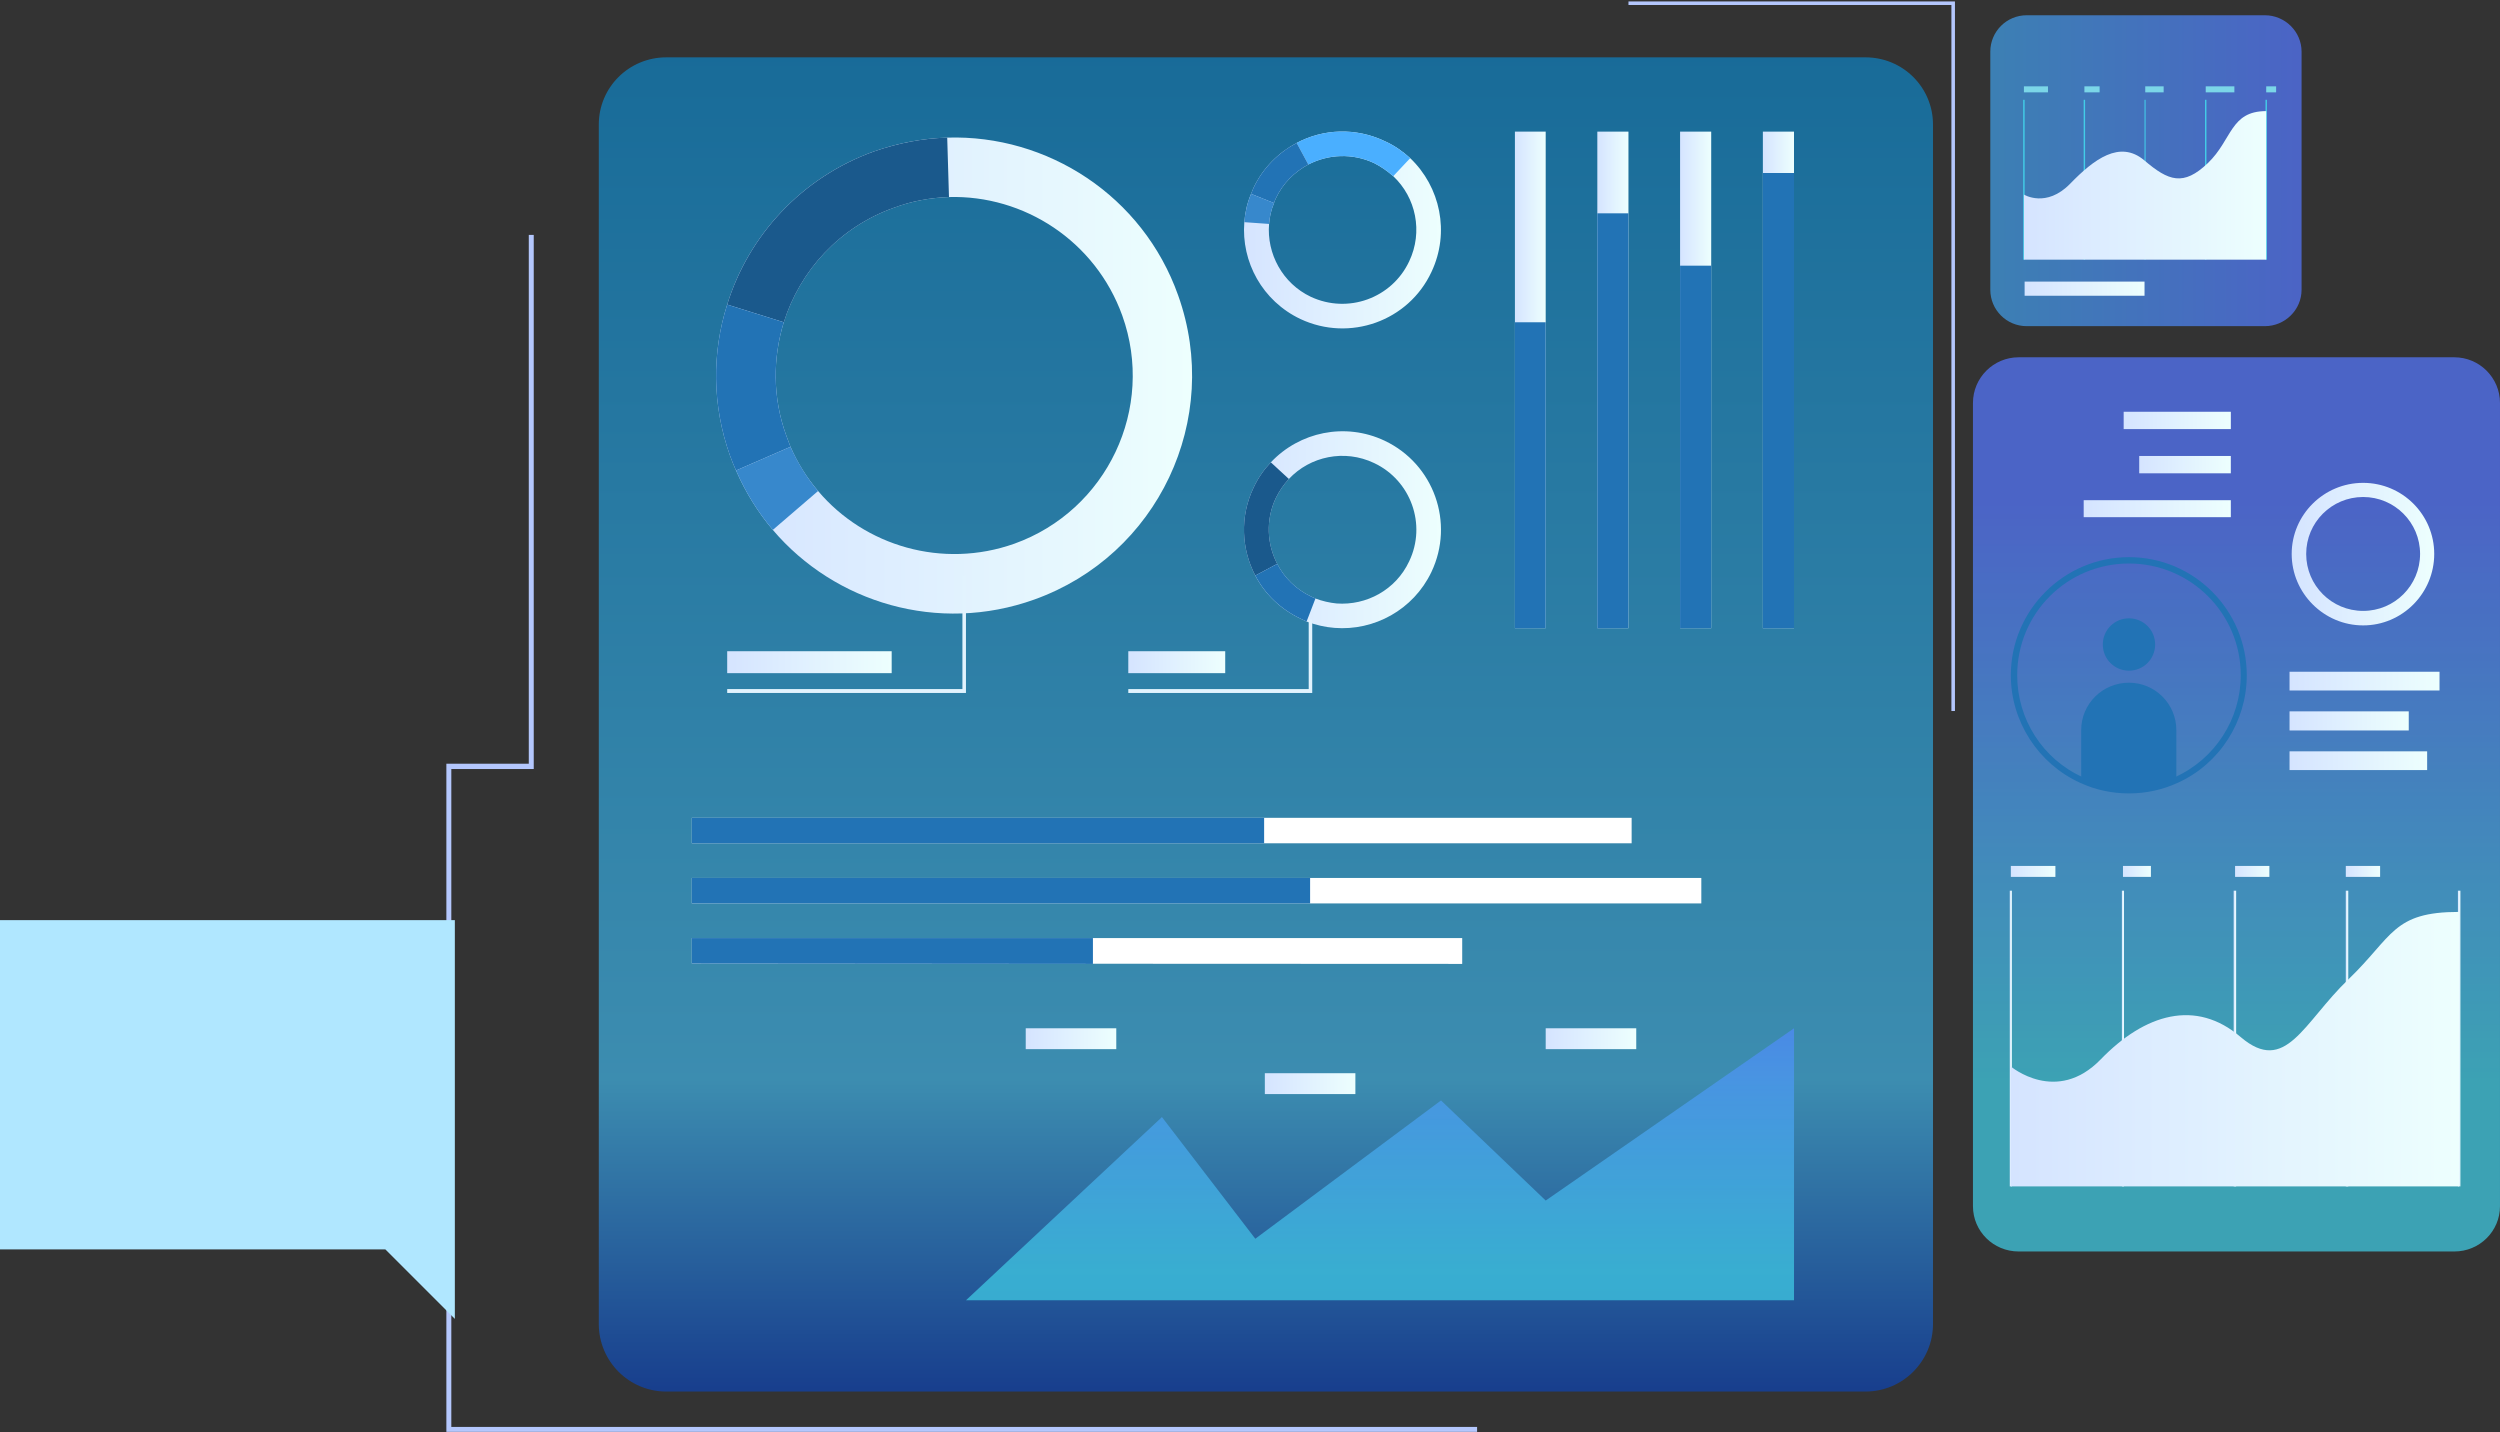 <svg width="288" height="165" viewBox="0 0 288 165" fill="none" xmlns="http://www.w3.org/2000/svg">
<rect x="0" y="0" width="288" height="165" fill="#333333" stroke="none"/>
<g opacity="0.72">
<path d="M282.743 144.17H232.542C229.649 144.17 227.285 141.848 227.285 138.954V46.416C227.285 43.523 229.649 41.16 232.542 41.16H282.743C285.636 41.16 287.999 43.523 287.999 46.416V138.954C287.999 141.848 285.636 144.17 282.743 144.17Z" fill="url(#paint0_linear_4438_3588)"/>
</g>
<path opacity="0.72" d="M260.904 37.574H233.48C231.158 37.574 229.283 35.7 229.283 33.377V5.954C229.283 3.631 231.158 1.757 233.48 1.757H260.904C263.226 1.757 265.141 3.631 265.141 5.954V33.377C265.141 35.7 263.226 37.574 260.904 37.574Z" fill="url(#paint1_linear_4438_3588)"/>
<path d="M233.235 29.914H233.072V11.496H233.235V29.914Z" fill="#42CDE8"/>
<path d="M240.202 29.914H240.039V11.496H240.202V29.914Z" fill="#42CDE8"/>
<path d="M247.171 29.914H247.049V11.496H247.171V29.914Z" fill="#42CDE8"/>
<path d="M254.181 29.914H254.018V11.496H254.181V29.914Z" fill="#42CDE8"/>
<path d="M261.149 29.914H260.986V11.496H261.149V29.914Z" fill="#42CDE8"/>
<path d="M233.156 22.416C233.156 22.416 235.723 24.005 238.494 21.152C241.224 18.341 244.199 16.1 247.011 18.463C249.822 20.867 251.534 21.478 254.345 18.789C257.157 16.1 256.912 12.799 261.069 12.799V29.913H233.156V22.416Z" fill="url(#paint2_linear_4438_3588)"/>
<path d="M235.927 9.947H233.156V10.639H235.927V9.947Z" fill="#7BD6E8"/>
<path d="M241.875 9.947H240.123V10.639H241.875V9.947Z" fill="#7BD6E8"/>
<path d="M249.252 9.947H247.133V10.639H249.252V9.947Z" fill="#7BD6E8"/>
<path d="M257.4 9.947H254.1V10.639H257.4V9.947Z" fill="#7BD6E8"/>
<path d="M262.209 9.947H261.068V10.639H262.209V9.947Z" fill="#7BD6E8"/>
<path d="M247.05 34.07H233.236V32.44H247.05V34.07Z" fill="url(#paint3_linear_4438_3588)"/>
<path d="M231.77 136.673H231.525V102.608H231.77V136.673Z" fill="url(#paint4_linear_4438_3588)"/>
<path d="M244.686 136.673H244.441V102.608H244.686V136.673Z" fill="url(#paint5_linear_4438_3588)"/>
<path d="M257.604 136.673H257.318V102.608H257.604V136.673Z" fill="url(#paint6_linear_4438_3588)"/>
<path d="M270.52 136.673H270.234V102.608H270.52V136.673Z" fill="url(#paint7_linear_4438_3588)"/>
<path d="M283.438 136.673H283.152V102.608H283.438V136.673Z" fill="url(#paint8_linear_4438_3588)"/>
<path d="M231.648 122.859C231.648 122.859 236.905 127.3 241.998 122.044C247.092 116.787 252.96 115.035 258.135 119.477C263.31 123.878 265.347 117.806 270.522 112.835C275.697 107.864 275.615 105.052 283.276 105.052V136.672H231.648V122.859Z" fill="url(#paint9_linear_4438_3588)"/>
<path d="M236.783 99.755H231.648V101.018H236.783V99.755Z" fill="url(#paint10_linear_4438_3588)"/>
<path d="M247.785 99.755H244.566V101.018H247.785V99.755Z" fill="url(#paint11_linear_4438_3588)"/>
<path d="M261.433 99.755H257.48V101.018H261.433V99.755Z" fill="url(#paint12_linear_4438_3588)"/>
<path d="M274.189 99.755H270.236V101.018H274.189V99.755Z" fill="url(#paint13_linear_4438_3588)"/>
<path d="M281.033 79.544H263.756V77.385H281.033V79.544Z" fill="url(#paint14_linear_4438_3588)"/>
<path d="M279.607 88.712H263.756V86.553H279.607V88.712Z" fill="url(#paint15_linear_4438_3588)"/>
<path d="M277.488 84.149H263.756V81.948H277.488V84.149Z" fill="url(#paint16_linear_4438_3588)"/>
<path d="M248.273 74.247C248.273 75.917 246.928 77.262 245.258 77.262C243.587 77.262 242.242 75.917 242.242 74.247C242.242 72.576 243.587 71.231 245.258 71.231C246.928 71.231 248.273 72.576 248.273 74.247Z" fill="#2273B5"/>
<path d="M250.715 84.108V89.854C249.044 90.587 247.211 91.035 245.255 91.035C243.299 91.035 241.425 90.587 239.754 89.854V84.108C239.754 81.093 242.199 78.648 245.255 78.648C248.27 78.648 250.715 81.093 250.715 84.108Z" fill="#2273B5"/>
<path fill-rule="evenodd" clip-rule="evenodd" d="M245.258 91.402C243.302 91.402 241.387 90.995 239.635 90.18C234.786 87.979 231.648 83.09 231.648 77.792C231.648 70.295 237.761 64.183 245.258 64.183C252.756 64.183 258.827 70.295 258.827 77.792C258.827 83.09 255.73 87.979 250.881 90.18C249.089 90.995 247.214 91.402 245.258 91.402ZM245.258 64.916C238.127 64.916 232.382 70.662 232.382 77.792C232.382 82.845 235.316 87.45 239.92 89.528C241.591 90.261 243.384 90.669 245.258 90.669C247.092 90.669 248.885 90.261 250.555 89.528C255.16 87.45 258.135 82.845 258.135 77.792C258.135 70.662 252.348 64.916 245.258 64.916Z" fill="#2273B5"/>
<path fill-rule="evenodd" clip-rule="evenodd" d="M272.233 72.046C267.71 72.046 264.002 68.338 264.002 63.815C264.002 59.292 267.71 55.625 272.233 55.625C276.756 55.625 280.423 59.292 280.423 63.815C280.423 68.338 276.756 72.046 272.233 72.046ZM272.233 57.255C268.606 57.255 265.673 60.189 265.673 63.815C265.673 67.442 268.606 70.376 272.233 70.376C275.86 70.376 278.793 67.442 278.793 63.815C278.793 60.189 275.86 57.255 272.233 57.255Z" fill="url(#paint17_linear_4438_3588)"/>
<path d="M256.993 49.431H244.646V47.435H256.993V49.431Z" fill="url(#paint18_linear_4438_3588)"/>
<path d="M256.991 54.525H246.438V52.528H256.991V54.525Z" fill="url(#paint19_linear_4438_3588)"/>
<path d="M256.992 59.578H240.041V57.622H256.992V59.578Z" fill="url(#paint20_linear_4438_3588)"/>
<path d="M225.21 81.908H224.802V0.575H187.6V0.167H225.21V81.908Z" fill="#B4C7FD"/>
<path opacity="0.72" d="M214.898 160.307H76.763C72.444 160.307 68.981 156.802 68.981 152.524V14.348C68.981 10.069 72.444 6.606 76.763 6.606H214.898C219.218 6.606 222.681 10.069 222.681 14.348V152.524C222.681 156.802 219.218 160.307 214.898 160.307Z" fill="url(#paint21_linear_4438_3588)"/>
<path d="M170.161 164.952H51.422V87.98H60.916V27.061H61.487V88.591H51.992V164.382H170.161V164.952Z" fill="#B4C7FD"/>
<path d="M0 106H52.398V143.929V151.936L44.391 143.929H0V106Z" fill="#B0E7FF"/>
<path fill-rule="evenodd" clip-rule="evenodd" d="M119.139 69.071C108.097 73.024 96.198 69.479 89.027 61.044C87.315 59.006 85.889 56.724 84.789 54.198C84.544 53.655 84.313 53.084 84.096 52.487C82.018 46.66 82.018 40.588 83.77 35.087C86.215 27.182 92.286 20.459 100.68 17.444C103.492 16.466 106.304 15.936 109.115 15.854C120.647 15.488 131.649 22.537 135.724 34.028C140.817 48.29 133.401 63.978 119.139 69.071ZM129.285 36.351C126.189 27.753 117.958 22.456 109.319 22.7C107.2 22.782 105.081 23.148 103.003 23.922C96.687 26.164 92.164 31.176 90.29 37.125C89.027 41.24 88.986 45.804 90.575 50.164C90.738 50.626 90.901 51.061 91.064 51.468C91.879 53.343 92.979 55.095 94.242 56.562C99.621 62.918 108.586 65.567 116.857 62.633C127.533 58.803 133.116 47.027 129.285 36.351Z" fill="url(#paint22_linear_4438_3588)"/>
<path d="M90.293 37.125L83.773 35.087C86.218 27.182 92.29 20.459 100.684 17.444C103.495 16.466 106.307 15.936 109.119 15.854L109.322 22.7C107.203 22.782 105.085 23.148 103.006 23.923C96.691 26.164 92.168 31.176 90.293 37.125Z" fill="#1A598C"/>
<path d="M91.064 51.469L84.789 54.199C84.544 53.656 84.313 53.085 84.096 52.488C82.018 46.661 82.018 40.589 83.77 35.088L90.29 37.126C89.027 41.241 88.986 45.805 90.575 50.165C90.738 50.627 90.901 51.062 91.064 51.469Z" fill="#2273B5"/>
<path d="M89.027 61.045C87.315 59.008 85.889 56.726 84.789 54.199L91.064 51.469C91.92 53.344 92.979 55.096 94.243 56.563L89.027 61.045Z" fill="#3788CC"/>
<path fill-rule="evenodd" clip-rule="evenodd" d="M164.9 65.894C162.821 70.254 158.298 72.699 153.735 72.332C152.675 72.25 151.575 72.006 150.516 71.599C150.271 71.49 150.04 71.381 149.823 71.272C147.5 70.172 145.707 68.42 144.607 66.301C143.018 63.245 142.814 59.537 144.403 56.196C144.933 55.055 145.626 54.077 146.4 53.262C149.701 49.758 154.957 48.617 159.521 50.776C165.185 53.466 167.589 60.23 164.9 65.894ZM158.298 53.343C154.876 51.714 150.923 52.569 148.478 55.177C147.867 55.829 147.378 56.562 146.971 57.377C145.789 59.904 145.952 62.675 147.134 64.957C147.949 66.546 149.293 67.89 151.005 68.705C151.195 68.787 151.371 68.868 151.534 68.95C152.349 69.249 153.164 69.439 153.979 69.52C157.402 69.765 160.784 67.972 162.333 64.671C164.37 60.434 162.536 55.34 158.298 53.343Z" fill="url(#paint23_linear_4438_3588)"/>
<path d="M147.134 64.956L144.607 66.301C143.018 63.245 142.814 59.537 144.403 56.195C144.933 55.054 145.626 54.076 146.4 53.261L148.478 55.177C147.867 55.829 147.378 56.562 146.971 57.377C145.789 59.903 145.952 62.674 147.134 64.956Z" fill="#1A598C"/>
<path d="M151.538 68.95L150.52 71.598C150.275 71.49 150.044 71.381 149.827 71.272C147.504 70.172 145.712 68.42 144.611 66.301L147.138 64.957C147.953 66.546 149.297 67.89 151.009 68.705C151.199 68.787 151.375 68.868 151.538 68.95Z" fill="#2273B5"/>
<path fill-rule="evenodd" clip-rule="evenodd" d="M149.824 36.758C145.423 34.68 142.978 30.157 143.345 25.593C143.426 24.493 143.671 23.393 144.119 22.334C144.2 22.116 144.295 21.886 144.404 21.641C145.504 19.318 147.297 17.566 149.375 16.466C152.431 14.836 156.18 14.673 159.522 16.262C160.622 16.751 161.6 17.444 162.455 18.218C165.919 21.519 167.06 26.775 164.9 31.339C162.252 37.003 155.488 39.407 149.824 36.758ZM162.333 30.116C163.963 26.694 163.107 22.741 160.5 20.296C159.848 19.726 159.114 19.196 158.299 18.789C155.773 17.607 153.002 17.77 150.72 18.952C149.131 19.807 147.786 21.111 146.971 22.863C146.89 23.026 146.822 23.203 146.768 23.393C146.442 24.181 146.251 24.982 146.197 25.797C145.912 29.22 147.745 32.643 151.005 34.191C155.284 36.188 160.337 34.354 162.333 30.116Z" fill="url(#paint24_linear_4438_3588)"/>
<path d="M150.72 18.952L149.375 16.467C152.431 14.837 156.18 14.674 159.521 16.263C160.621 16.752 161.599 17.445 162.455 18.219L160.499 20.297C159.847 19.727 159.114 19.197 158.299 18.789C155.772 17.608 153.002 17.771 150.72 18.952Z" fill="#4AAFFF"/>
<path d="M146.768 23.394L144.119 22.334C144.201 22.117 144.296 21.886 144.404 21.642C145.505 19.319 147.297 17.567 149.376 16.467L150.72 18.952C149.131 19.808 147.786 21.112 146.971 22.864C146.89 23.027 146.822 23.204 146.768 23.394Z" fill="#2273B5"/>
<path d="M143.348 25.594C143.429 24.494 143.674 23.394 144.122 22.334L146.77 23.394C146.444 24.182 146.254 24.983 146.2 25.798L143.348 25.594Z" fill="#3788CC"/>
<path d="M178.063 72.372H174.518V15.162H178.063V72.372Z" fill="url(#paint25_linear_4438_3588)"/>
<path d="M187.598 72.373H184.012V15.163H187.598V72.373Z" fill="url(#paint26_linear_4438_3588)"/>
<path d="M197.131 72.373H193.545V15.163H197.131V72.373Z" fill="url(#paint27_linear_4438_3588)"/>
<path d="M206.668 72.373H203.082V15.163H206.668V72.373Z" fill="url(#paint28_linear_4438_3588)"/>
<path d="M178.063 72.373H174.518V37.126H178.063V72.373Z" fill="#2273B5"/>
<path d="M187.598 72.372H184.012V24.575H187.598V72.372Z" fill="#2273B5"/>
<path d="M197.131 72.373H193.545V30.606H197.131V72.373Z" fill="#2273B5"/>
<path d="M206.67 72.372H203.084V19.93H206.67V72.372Z" fill="#2273B5"/>
<path d="M151.169 79.83H129.98V79.382H150.762V71.395H151.169V79.83Z" fill="#E2F3FE"/>
<path d="M111.278 79.829H83.773V79.381H110.871V66.301H111.278V79.829Z" fill="#E2F3FE"/>
<path d="M102.721 77.547H83.773V75.021H102.721V77.547Z" fill="url(#paint29_linear_4438_3588)"/>
<path d="M141.145 77.547H129.98V75.021H141.145V77.547Z" fill="url(#paint30_linear_4438_3588)"/>
<path d="M187.964 97.147H79.697V94.213H187.964V97.147Z" fill="white"/>
<path d="M195.992 104.074H79.697V101.14H195.992V104.074Z" fill="white"/>
<path d="M168.446 111.042L79.697 111.002V108.068H168.446V111.042Z" fill="white"/>
<path d="M145.627 97.147H79.697V94.213H145.627V97.147Z" fill="#2273B5"/>
<path d="M150.924 104.074H79.697V101.14H150.924V104.074Z" fill="#2273B5"/>
<path d="M125.905 111.042L79.697 111.002V108.068H125.905V111.042Z" fill="#2273B5"/>
<path opacity="0.72" d="M111.279 149.793L133.854 128.686L144.611 142.703L166.004 126.771L178.065 138.302L206.67 118.458V149.793H111.279Z" fill="url(#paint31_linear_4438_3588)"/>
<path d="M188.496 120.862H178.064V118.458H188.496V120.862Z" fill="url(#paint32_linear_4438_3588)"/>
<path d="M156.14 126.038H145.709V123.634H156.14V126.038Z" fill="url(#paint33_linear_4438_3588)"/>
<path d="M128.595 120.862H118.164V118.458H128.595V120.862Z" fill="url(#paint34_linear_4438_3588)"/>
<defs>
<linearGradient id="paint0_linear_4438_3588" x1="170.213" y1="141.518" x2="170.213" y2="57.894" gradientUnits="userSpaceOnUse">
<stop stop-color="#40CDE6"/>
<stop offset="0.202" stop-color="#40CDE6"/>
<stop offset="1" stop-color="#5577FF"/>
</linearGradient>
<linearGradient id="paint1_linear_4438_3588" x1="229.289" y1="1.751" x2="265.126" y2="1.751" gradientUnits="userSpaceOnUse">
<stop stop-color="#409EE6"/>
<stop offset="1" stop-color="#5577FF"/>
</linearGradient>
<linearGradient id="paint2_linear_4438_3588" x1="233.153" y1="12.804" x2="261.074" y2="12.804" gradientUnits="userSpaceOnUse">
<stop stop-color="#D5E4FF"/>
<stop offset="1" stop-color="#EDFFFE"/>
</linearGradient>
<linearGradient id="paint3_linear_4438_3588" x1="233.224" y1="32.458" x2="247.04" y2="32.458" gradientUnits="userSpaceOnUse">
<stop stop-color="#D5E4FF"/>
<stop offset="1" stop-color="#EDFFFE"/>
</linearGradient>
<linearGradient id="paint4_linear_4438_3588" x1="231.512" y1="102.609" x2="231.778" y2="102.609" gradientUnits="userSpaceOnUse">
<stop stop-color="#D5E4FF"/>
<stop offset="1" stop-color="#EDFFFE"/>
</linearGradient>
<linearGradient id="paint5_linear_4438_3588" x1="244.423" y1="102.609" x2="244.688" y2="102.609" gradientUnits="userSpaceOnUse">
<stop stop-color="#D5E4FF"/>
<stop offset="1" stop-color="#EDFFFE"/>
</linearGradient>
<linearGradient id="paint6_linear_4438_3588" x1="257.334" y1="102.609" x2="257.6" y2="102.609" gradientUnits="userSpaceOnUse">
<stop stop-color="#D5E4FF"/>
<stop offset="1" stop-color="#EDFFFE"/>
</linearGradient>
<linearGradient id="paint7_linear_4438_3588" x1="270.245" y1="102.609" x2="270.511" y2="102.609" gradientUnits="userSpaceOnUse">
<stop stop-color="#D5E4FF"/>
<stop offset="1" stop-color="#EDFFFE"/>
</linearGradient>
<linearGradient id="paint8_linear_4438_3588" x1="283.158" y1="102.609" x2="283.423" y2="102.609" gradientUnits="userSpaceOnUse">
<stop stop-color="#D5E4FF"/>
<stop offset="1" stop-color="#EDFFFE"/>
</linearGradient>
<linearGradient id="paint9_linear_4438_3588" x1="231.646" y1="105.044" x2="283.291" y2="105.044" gradientUnits="userSpaceOnUse">
<stop stop-color="#D5E4FF"/>
<stop offset="1" stop-color="#EDFFFE"/>
</linearGradient>
<linearGradient id="paint10_linear_4438_3588" x1="231.646" y1="99.773" x2="236.764" y2="99.773" gradientUnits="userSpaceOnUse">
<stop stop-color="#D5E4FF"/>
<stop offset="1" stop-color="#EDFFFE"/>
</linearGradient>
<linearGradient id="paint11_linear_4438_3588" x1="244.559" y1="99.773" x2="247.767" y2="99.773" gradientUnits="userSpaceOnUse">
<stop stop-color="#D5E4FF"/>
<stop offset="1" stop-color="#EDFFFE"/>
</linearGradient>
<linearGradient id="paint12_linear_4438_3588" x1="257.467" y1="99.773" x2="261.42" y2="99.773" gradientUnits="userSpaceOnUse">
<stop stop-color="#D5E4FF"/>
<stop offset="1" stop-color="#EDFFFE"/>
</linearGradient>
<linearGradient id="paint13_linear_4438_3588" x1="270.247" y1="99.773" x2="274.201" y2="99.773" gradientUnits="userSpaceOnUse">
<stop stop-color="#D5E4FF"/>
<stop offset="1" stop-color="#EDFFFE"/>
</linearGradient>
<linearGradient id="paint14_linear_4438_3588" x1="263.767" y1="77.379" x2="281.032" y2="77.379" gradientUnits="userSpaceOnUse">
<stop stop-color="#D5E4FF"/>
<stop offset="1" stop-color="#EDFFFE"/>
</linearGradient>
<linearGradient id="paint15_linear_4438_3588" x1="263.767" y1="86.532" x2="279.615" y2="86.532" gradientUnits="userSpaceOnUse">
<stop stop-color="#D5E4FF"/>
<stop offset="1" stop-color="#EDFFFE"/>
</linearGradient>
<linearGradient id="paint16_linear_4438_3588" x1="263.767" y1="81.957" x2="277.479" y2="81.957" gradientUnits="userSpaceOnUse">
<stop stop-color="#D5E4FF"/>
<stop offset="1" stop-color="#EDFFFE"/>
</linearGradient>
<linearGradient id="paint17_linear_4438_3588" x1="264.008" y1="55.607" x2="280.439" y2="55.607" gradientUnits="userSpaceOnUse">
<stop stop-color="#D5E4FF"/>
<stop offset="1" stop-color="#EDFFFE"/>
</linearGradient>
<linearGradient id="paint18_linear_4438_3588" x1="244.628" y1="47.447" x2="257.009" y2="47.447" gradientUnits="userSpaceOnUse">
<stop stop-color="#D5E4FF"/>
<stop offset="1" stop-color="#EDFFFE"/>
</linearGradient>
<linearGradient id="paint19_linear_4438_3588" x1="246.453" y1="52.535" x2="257.006" y2="52.535" gradientUnits="userSpaceOnUse">
<stop stop-color="#D5E4FF"/>
<stop offset="1" stop-color="#EDFFFE"/>
</linearGradient>
<linearGradient id="paint20_linear_4438_3588" x1="240.037" y1="57.623" x2="257.008" y2="57.623" gradientUnits="userSpaceOnUse">
<stop stop-color="#D5E4FF"/>
<stop offset="1" stop-color="#EDFFFE"/>
</linearGradient>
<linearGradient id="paint21_linear_4438_3588" x1="68.977" y1="162.84" x2="68.977" y2="-27.487" gradientUnits="userSpaceOnUse">
<stop stop-color="#0A3BAD"/>
<stop offset="0.202" stop-color="#40B0E1"/>
<stop offset="1" stop-color="#0074B7"/>
</linearGradient>
<linearGradient id="paint22_linear_4438_3588" x1="82.502" y1="15.838" x2="137.344" y2="15.838" gradientUnits="userSpaceOnUse">
<stop stop-color="#D5E4FF"/>
<stop offset="1" stop-color="#EDFFFE"/>
</linearGradient>
<linearGradient id="paint23_linear_4438_3588" x1="143.316" y1="49.685" x2="166.001" y2="49.685" gradientUnits="userSpaceOnUse">
<stop stop-color="#D5E4FF"/>
<stop offset="1" stop-color="#EDFFFE"/>
</linearGradient>
<linearGradient id="paint24_linear_4438_3588" x1="143.317" y1="15.15" x2="166.002" y2="15.15" gradientUnits="userSpaceOnUse">
<stop stop-color="#D5E4FF"/>
<stop offset="1" stop-color="#EDFFFE"/>
</linearGradient>
<linearGradient id="paint25_linear_4438_3588" x1="174.503" y1="15.15" x2="178.081" y2="15.15" gradientUnits="userSpaceOnUse">
<stop stop-color="#D5E4FF"/>
<stop offset="1" stop-color="#EDFFFE"/>
</linearGradient>
<linearGradient id="paint26_linear_4438_3588" x1="184.031" y1="15.151" x2="187.609" y2="15.151" gradientUnits="userSpaceOnUse">
<stop stop-color="#D5E4FF"/>
<stop offset="1" stop-color="#EDFFFE"/>
</linearGradient>
<linearGradient id="paint27_linear_4438_3588" x1="193.557" y1="15.151" x2="197.134" y2="15.151" gradientUnits="userSpaceOnUse">
<stop stop-color="#D5E4FF"/>
<stop offset="1" stop-color="#EDFFFE"/>
</linearGradient>
<linearGradient id="paint28_linear_4438_3588" x1="203.086" y1="15.151" x2="206.664" y2="15.151" gradientUnits="userSpaceOnUse">
<stop stop-color="#D5E4FF"/>
<stop offset="1" stop-color="#EDFFFE"/>
</linearGradient>
<linearGradient id="paint29_linear_4438_3588" x1="83.756" y1="75.007" x2="102.707" y2="75.007" gradientUnits="userSpaceOnUse">
<stop stop-color="#D5E4FF"/>
<stop offset="1" stop-color="#EDFFFE"/>
</linearGradient>
<linearGradient id="paint30_linear_4438_3588" x1="130" y1="75.007" x2="141.147" y2="75.007" gradientUnits="userSpaceOnUse">
<stop stop-color="#D5E4FF"/>
<stop offset="1" stop-color="#EDFFFE"/>
</linearGradient>
<linearGradient id="paint31_linear_4438_3588" x1="153.833" y1="155.141" x2="153.833" y2="110.937" gradientUnits="userSpaceOnUse">
<stop stop-color="#40CDE6"/>
<stop offset="0.202" stop-color="#40CDE6"/>
<stop offset="1" stop-color="#5577FF"/>
</linearGradient>
<linearGradient id="paint32_linear_4438_3588" x1="178.083" y1="118.472" x2="188.511" y2="118.472" gradientUnits="userSpaceOnUse">
<stop stop-color="#D5E4FF"/>
<stop offset="1" stop-color="#EDFFFE"/>
</linearGradient>
<linearGradient id="paint33_linear_4438_3588" x1="145.71" y1="123.654" x2="156.139" y2="123.654" gradientUnits="userSpaceOnUse">
<stop stop-color="#D5E4FF"/>
<stop offset="1" stop-color="#EDFFFE"/>
</linearGradient>
<linearGradient id="paint34_linear_4438_3588" x1="118.171" y1="118.472" x2="128.599" y2="118.472" gradientUnits="userSpaceOnUse">
<stop stop-color="#D5E4FF"/>
<stop offset="1" stop-color="#EDFFFE"/>
</linearGradient>
</defs>
</svg>
